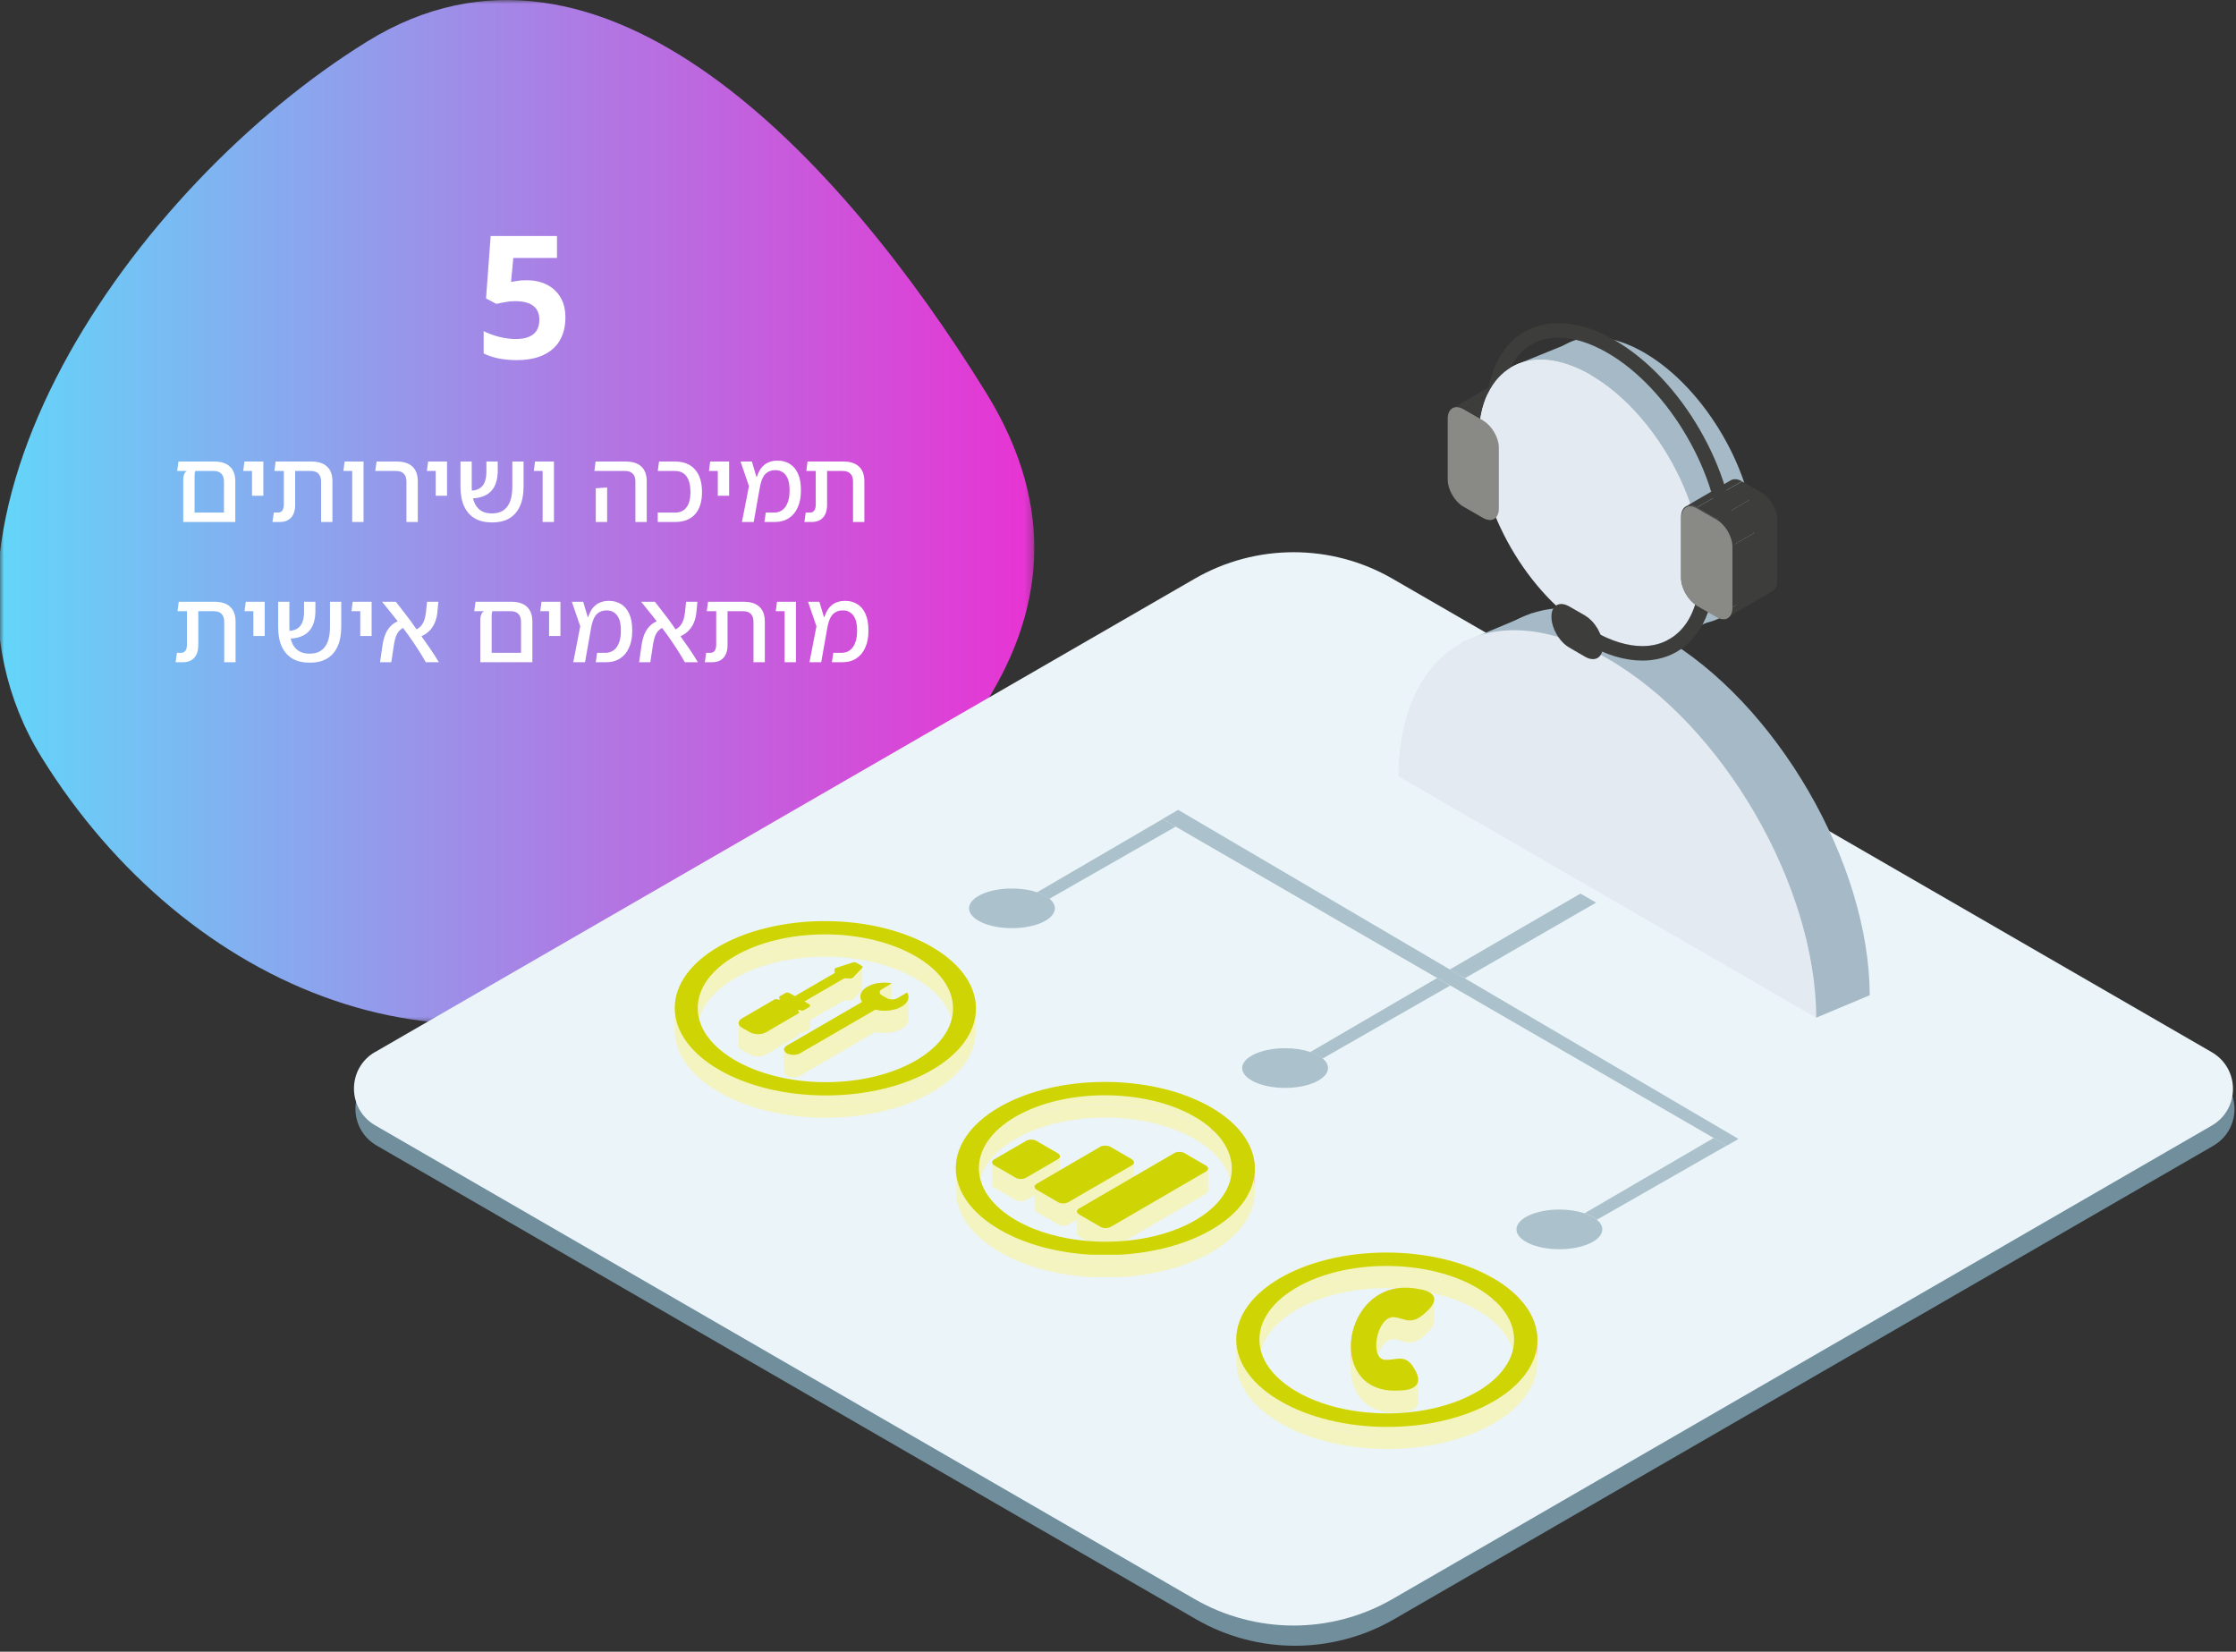 <?xml version="1.0" encoding="UTF-8"?>
<svg xmlns="http://www.w3.org/2000/svg" width="287" height="212" viewBox="0 0 287 212" fill="none">
  <rect x="0" y="0" width="287" height="212" fill="#333333" stroke="none"/>
  <mask id="mask0_1_13058" style="mask-type:luminance" maskUnits="userSpaceOnUse" x="0" y="0" width="133" height="132">
    <path d="M132.746 0H0V131.435H132.746V0Z" fill="white"></path>
  </mask>
  <g mask="url(#mask0_1_13058)">
    <path d="M88.959 123.222C58.961 141.765 23.868 127.154 5.318 97.168C-13.232 67.182 17.133 23.858 47.147 5.316C77.144 -13.226 108.002 20.388 126.552 50.374C145.102 80.36 118.973 104.68 88.975 123.222" fill="url(#paint0_linear_1_13058)"></path>
  </g>
  <path d="M48.364 137.611L153.532 76.875C161.381 72.339 171.078 72.339 178.928 76.875L284.08 137.642C287.71 139.743 287.71 144.964 284.08 147.065L178.928 207.832C171.062 212.368 161.381 212.368 153.516 207.832L48.348 147.033C44.717 144.932 44.717 139.696 48.348 137.611" fill="#708E9C"></path>
  <path d="M48.172 135.016L153.34 74.28C161.19 69.744 170.887 69.744 178.737 74.28L283.889 135.048C287.519 137.149 287.519 142.369 283.889 144.47L178.737 205.238C170.871 209.774 161.19 209.774 153.324 205.238L48.156 144.438C44.526 142.337 44.526 137.101 48.156 135.016" fill="#EBF4F9"></path>
  <path d="M202.86 114.691L186.094 124.432L187.447 125.228L187.925 125.467L187.893 125.483L188.02 125.562L204.866 115.853L202.86 114.691Z" fill="#ABC1CB"></path>
  <path d="M219.96 146.062L203.385 155.724C204.038 155.946 204.579 156.233 204.977 156.551L221.632 147.033L219.96 146.062ZM223.049 146.126L223.129 146.174L223.033 146.126H223.049Z" fill="#ABC1CB"></path>
  <path d="M200.154 155.246C197.113 155.246 194.645 156.392 194.645 157.793C194.645 159.193 197.113 160.339 200.154 160.339C203.195 160.339 205.663 159.193 205.663 157.793C205.663 157.347 205.408 156.917 204.962 156.551C204.564 156.233 204.023 155.946 203.37 155.724C202.462 155.421 201.348 155.246 200.138 155.246" fill="#ABC1CB"></path>
  <path d="M187.446 125.228L187.892 125.482H187.924L187.446 125.228ZM184.468 125.53L168.18 135.032C168.833 135.255 169.374 135.541 169.772 135.859L186.14 126.501L184.468 125.53Z" fill="#ABC1CB"></path>
  <path d="M164.947 134.539C161.905 134.539 159.438 135.685 159.438 137.086C159.438 138.486 161.905 139.632 164.947 139.632C167.988 139.632 170.456 138.486 170.456 137.086C170.456 136.64 170.201 136.21 169.755 135.844C169.357 135.51 168.816 135.239 168.163 135.017C167.255 134.714 166.141 134.539 164.931 134.539" fill="#ABC1CB"></path>
  <path d="M149.233 105.126L133.104 114.532C133.756 114.755 134.298 115.042 134.696 115.36L150.905 106.097L149.233 105.126Z" fill="#ABC1CB"></path>
  <path d="M129.888 114.039C126.847 114.039 124.379 115.185 124.379 116.586C124.379 117.986 126.847 119.132 129.888 119.132C132.929 119.132 135.397 117.986 135.397 116.586C135.397 116.14 135.143 115.71 134.697 115.344C134.299 115.026 133.757 114.739 133.104 114.517C132.197 114.214 131.082 114.039 129.872 114.039" fill="#ABC1CB"></path>
  <path d="M151.223 103.948L149.217 105.11L149.233 105.126L150.904 106.097L184.469 125.53L186.141 126.485L219.96 146.062L221.632 147.033L221.648 147.049L223.129 146.19V146.174L223.049 146.126L188.004 125.562L187.892 125.483L187.446 125.228L186.093 124.432L151.223 103.948Z" fill="#ABC1CB"></path>
  <path d="M197.717 63.187L191.938 66.546C192.288 66.339 192.527 65.893 192.527 65.272L198.306 61.914C198.306 62.535 198.084 62.98 197.717 63.187Z" fill="#3D3D3B"></path>
  <path d="M186.586 52.317L192.366 48.958C192.732 48.751 193.226 48.767 193.783 49.086L188.003 52.444C187.446 52.126 186.952 52.094 186.586 52.317Z" fill="#3D3D3B"></path>
  <path d="M192.526 57.361L198.321 54.003L198.29 61.913L192.51 65.272L192.526 57.361Z" fill="#3D3D3B"></path>
  <path d="M188.004 52.46L193.784 49.102L196.331 50.566L190.536 53.924L188.004 52.46Z" fill="#3D3D3B"></path>
  <path d="M190.535 53.924L196.315 50.565C197.414 51.202 198.306 52.746 198.306 54.003L192.526 57.362C192.526 56.104 191.634 54.544 190.535 53.908" fill="#3D3D3B"></path>
  <path d="M190.535 53.924C191.633 54.56 192.525 56.104 192.525 57.377V65.272C192.493 66.529 191.601 67.039 190.503 66.418L187.955 64.954C186.857 64.317 185.965 62.773 185.965 61.516V53.621C185.997 52.364 186.888 51.839 187.987 52.475L190.535 53.94V53.924Z" fill="#3D3D3B"></path>
  <path d="M210.931 78.132C203.033 73.564 196.632 62.519 196.664 53.431C196.696 44.358 203.113 40.682 211.026 45.25C218.924 49.818 225.325 60.863 225.293 69.951C225.277 79.024 218.844 82.7 210.931 78.132Z" fill="#A5B9C6"></path>
  <path d="M221.76 78.705L212.238 82.97L194.691 46.777L202.668 43.53L221.76 78.705Z" fill="#A5B9C6"></path>
  <path d="M233.112 130.623L239.974 127.743L218.415 88.462L196.665 78.705L187.717 82.461L233.112 130.623Z" fill="#A5B9C6"></path>
  <path d="M186.348 96.754C186.523 79.931 198.512 73.183 213.257 81.682C228.001 90.197 239.927 110.776 239.99 127.743L186.364 96.754H186.348Z" fill="#A5B9C6"></path>
  <path d="M204.069 81.013C196.172 76.445 189.771 65.4 189.803 56.311C189.835 47.239 196.251 43.563 204.165 48.13C212.062 52.699 218.463 63.744 218.431 72.832C218.416 81.904 211.983 85.581 204.069 81.013Z" fill="#E3EAF1"></path>
  <path d="M218.193 73.231C218.193 76.445 217.365 78.897 216.075 80.488C215.422 81.284 214.658 81.889 213.782 82.303C212.906 82.716 211.919 82.923 210.805 82.923C208.974 82.923 206.84 82.319 204.531 80.982L203.592 82.605C206.123 84.069 208.56 84.786 210.805 84.786C212.158 84.786 213.432 84.515 214.578 83.99C216.298 83.194 217.683 81.809 218.623 79.979C219.562 78.148 220.072 75.873 220.072 73.231H218.193Z" fill="#3D3D3B"></path>
  <path d="M192.652 53.033C192.652 49.818 193.48 47.367 194.77 45.775C195.423 44.963 196.187 44.374 197.063 43.961C197.939 43.547 198.926 43.34 200.04 43.34C201.871 43.34 204.005 43.944 206.314 45.282C210.263 47.557 213.925 51.521 216.552 56.089C219.195 60.641 220.803 65.781 220.803 70.317C220.803 70.317 220.803 70.349 220.803 70.397L222.682 70.349V70.317C222.682 65.336 220.947 59.94 218.176 55.15C215.406 50.359 211.568 46.157 207.253 43.658C204.721 42.194 202.285 41.477 200.04 41.477C198.687 41.477 197.413 41.748 196.267 42.273C194.547 43.069 193.162 44.454 192.222 46.284C191.283 48.115 190.773 50.391 190.773 53.048H192.652V53.033Z" fill="#3D3D3B"></path>
  <path d="M179.484 99.635C179.66 82.812 191.649 76.063 206.393 84.563C221.138 93.078 233.064 113.657 233.127 130.624L179.5 99.635H179.484Z" fill="#E3EAF1"></path>
  <path d="M203.464 79.023C204.722 79.756 205.741 81.49 205.725 82.939V82.987C205.725 84.435 204.69 85.008 203.448 84.292L201.394 83.098C200.343 82.493 199.467 81.156 199.212 79.899C199.165 79.66 199.133 79.421 199.133 79.183V79.135C199.133 78.657 199.244 78.275 199.451 77.989C199.849 77.448 200.566 77.352 201.41 77.83L203.464 79.008V79.023Z" fill="#3D3D3B"></path>
  <path d="M227.506 75.872L221.727 79.23C222.077 79.023 222.316 78.578 222.316 77.957L228.096 74.599C228.096 75.219 227.873 75.665 227.506 75.872Z" fill="#3D3D3B"></path>
  <path d="M216.379 65.001L222.159 61.643C222.525 61.436 223.019 61.452 223.576 61.77L217.796 65.129C217.239 64.81 216.745 64.778 216.379 65.001Z" fill="#3D3D3B"></path>
  <path d="M222.332 70.047L228.112 66.689L228.096 74.599L222.316 77.957L222.332 70.047Z" fill="#3D3D3B"></path>
  <path d="M217.795 65.144L223.591 61.786L226.122 63.25L220.343 66.609L217.795 65.144Z" fill="#3D3D3B"></path>
  <path d="M220.344 66.609L226.124 63.251C227.222 63.888 228.114 65.431 228.114 66.689L222.334 70.047C222.334 68.79 221.442 67.23 220.344 66.609Z" fill="#3D3D3B"></path>
  <path d="M220.343 66.609C221.442 67.245 222.333 68.789 222.333 70.047V77.941C222.302 79.198 221.41 79.708 220.311 79.087L217.764 77.623C216.665 76.986 215.773 75.442 215.773 74.185V66.275C215.805 65.017 216.697 64.508 217.796 65.129L220.343 66.593V66.609Z" fill="#3D3D3B"></path>
  <path d="M220.375 66.72C221.473 67.356 222.365 68.9 222.365 70.174V78.068C222.333 79.325 221.441 79.851 220.343 79.214L217.795 77.75C216.696 77.113 215.805 75.569 215.805 74.296V66.402C215.837 65.144 216.728 64.619 217.827 65.256L220.375 66.72Z" fill="#898986"></path>
  <path d="M189.803 56.311C189.835 47.239 196.251 43.563 204.165 48.13L189.803 56.311Z" fill="#E3EAF1"></path>
  <path d="M190.392 54.003C191.491 54.64 192.382 56.184 192.382 57.441V65.335C192.351 66.593 191.459 67.102 190.36 66.481L187.813 65.017C186.714 64.38 185.822 62.837 185.822 61.579V53.669C185.854 52.412 186.746 51.902 187.844 52.523L190.392 53.987V54.003Z" fill="#898986"></path>
  <path d="M138.23 158.35V155.485C138.23 155.342 138.326 155.198 138.517 155.087V157.952C138.326 158.063 138.23 158.206 138.23 158.35Z" fill="#F4F4C1"></path>
  <path d="M132.785 155.198V152.333C132.785 152.19 132.881 152.047 133.072 151.951V154.816C132.881 154.927 132.785 155.055 132.785 155.198Z" fill="#F4F4C1"></path>
  <path d="M158.117 150.025V152.89C158.117 155.278 156.525 157.665 153.388 159.495C147.083 163.156 136.765 163.156 130.412 159.495V156.631C136.781 160.291 147.083 160.291 153.388 156.631C156.525 154.8 158.101 152.413 158.101 150.025" fill="#F4F4C1"></path>
  <path d="M125.652 152.81V149.945C125.652 152.365 127.245 154.8 130.445 156.646V159.511C127.245 157.665 125.637 155.229 125.652 152.81Z" fill="#F4F4C1"></path>
  <path d="M155.076 149.994V152.859C155.076 152.715 154.98 152.572 154.789 152.461V149.596C154.996 149.707 155.076 149.85 155.076 149.994Z" fill="#F4F4C1"></path>
  <path d="M127.34 152.062V149.197C127.34 149.054 127.435 148.911 127.626 148.815V151.68C127.435 151.792 127.34 151.919 127.34 152.062Z" fill="#F4F4C1"></path>
  <path d="M138.518 157.967V155.102L150.698 148.02V150.884L138.518 157.967Z" fill="#F4F4C1"></path>
  <path d="M145.554 149.198V152.063C145.554 151.919 145.459 151.776 145.268 151.665V148.8C145.459 148.911 145.554 149.054 145.554 149.198Z" fill="#F4F4C1"></path>
  <path d="M133.055 154.816L133.071 151.951L141.191 147.224L141.175 150.104L133.055 154.816Z" fill="#F4F4C1"></path>
  <path d="M136.048 148.417V151.282C136.048 151.139 135.953 150.996 135.762 150.884V148.02C135.953 148.131 136.048 148.274 136.048 148.417Z" fill="#F4F4C1"></path>
  <path d="M152.051 150.884L152.067 148.02L154.789 149.595L154.774 152.46L152.051 150.884Z" fill="#F4F4C1"></path>
  <path d="M150.697 150.885V148.02C151.08 147.797 151.685 147.797 152.067 148.02V150.885C151.685 150.662 151.08 150.662 150.697 150.885Z" fill="#F9D0BC"></path>
  <path d="M142.545 150.104V147.224L145.268 148.799V151.664L142.545 150.104Z" fill="#F4F4C1"></path>
  <path d="M141.176 150.104V147.239C141.558 147.017 142.163 147.017 142.545 147.239V150.104C142.163 149.881 141.558 149.881 141.176 150.104Z" fill="#F9D0BC"></path>
  <path d="M145.268 151.665C145.651 151.888 145.651 152.238 145.268 152.445L137.148 157.156C136.782 157.379 136.161 157.379 135.794 157.156L133.072 155.58C132.69 155.357 132.69 155.007 133.072 154.8L141.192 150.089C141.574 149.866 142.179 149.866 142.546 150.089L145.268 151.665Z" fill="#F4F4C1"></path>
  <path d="M127.609 151.665L127.625 148.8L131.686 146.444L131.67 149.309L127.609 151.665Z" fill="#F4F4C1"></path>
  <path d="M133.039 149.309V146.444L135.762 148.02V150.885L133.039 149.309Z" fill="#F4F4C1"></path>
  <path d="M131.67 149.309V146.444C132.052 146.222 132.657 146.222 133.039 146.444V149.309C132.657 149.087 132.036 149.087 131.67 149.309Z" fill="#F9D0BC"></path>
  <path d="M135.763 150.884C136.145 151.107 136.145 151.457 135.763 151.664L131.703 154.02C131.336 154.243 130.715 154.243 130.349 154.02L127.626 152.444C127.244 152.221 127.244 151.871 127.626 151.664L131.687 149.309C132.053 149.086 132.674 149.086 133.04 149.309L135.763 150.884Z" fill="#F4F4C1"></path>
  <path d="M161.079 150.041V152.906C161.079 150.041 159.184 147.176 155.41 144.996V142.131C159.2 144.311 161.079 147.176 161.079 150.041Z" fill="#F9D0BC"></path>
  <path d="M122.689 152.795V149.93C122.705 147.097 124.568 144.28 128.278 142.115C135.746 137.786 147.927 137.786 155.442 142.115V144.98C147.927 140.651 135.73 140.635 128.278 144.98C124.568 147.129 122.721 149.962 122.705 152.795" fill="#F4F4C1"></path>
  <path d="M130.428 159.495C136.781 163.156 147.083 163.156 153.404 159.495C159.709 155.835 159.677 149.866 153.324 146.19C146.971 142.529 136.669 142.529 130.348 146.19C124.043 149.85 124.075 155.819 130.428 159.495ZM155.41 144.996C162.926 149.325 162.957 156.392 155.506 160.721C152.257 162.599 148.118 163.665 143.866 163.92H140.029C135.762 163.681 131.622 162.615 128.358 160.721C120.842 156.392 120.811 149.325 128.262 144.996C135.73 140.667 147.911 140.667 155.426 144.996" fill="#F4F4C1"></path>
  <path d="M154.774 152.461C155.156 152.683 155.156 153.034 154.774 153.24L142.593 160.323C142.227 160.546 141.606 160.546 141.24 160.323L138.517 158.747C138.135 158.525 138.135 158.174 138.517 157.968L150.698 150.885C151.064 150.662 151.685 150.662 152.051 150.885L154.774 152.461Z" fill="#F4F4C1"></path>
  <path d="M135.763 148.02C136.145 148.243 136.145 148.593 135.763 148.8L131.703 151.156C131.336 151.378 130.715 151.378 130.349 151.156L127.626 149.58C127.244 149.357 127.244 149.007 127.626 148.8L131.687 146.444C132.069 146.222 132.674 146.222 133.04 146.444L135.763 148.02Z" fill="#CFD504"></path>
  <path d="M154.774 149.595C155.156 149.818 155.156 150.168 154.774 150.375L142.593 157.458C142.227 157.681 141.606 157.681 141.24 157.458L138.517 155.882C138.135 155.659 138.135 155.309 138.517 155.102L150.698 148.02C151.064 147.797 151.685 147.797 152.051 148.02L154.774 149.595Z" fill="#CFD504"></path>
  <path d="M130.428 156.631C136.781 160.291 147.083 160.291 153.404 156.631C159.71 152.97 159.678 147.001 153.325 143.325C146.972 139.664 136.67 139.664 130.348 143.325C124.043 146.985 124.075 152.954 130.428 156.631ZM155.41 142.115C162.926 146.444 162.958 153.511 155.49 157.84C152.242 159.718 148.102 160.785 143.851 161.039H140.013C135.746 160.801 131.606 159.734 128.342 157.84C120.827 153.511 120.795 146.444 128.247 142.115C135.714 137.786 147.895 137.786 155.41 142.115Z" fill="#CFD504"></path>
  <path d="M145.268 148.8C145.651 149.023 145.651 149.373 145.268 149.58L137.148 154.291C136.782 154.514 136.161 154.514 135.794 154.291L133.072 152.715C132.69 152.492 132.69 152.142 133.072 151.935L141.192 147.208C141.558 146.985 142.179 147.001 142.546 147.208L145.268 148.784V148.8Z" fill="#CFD504"></path>
  <path d="M182.033 177.051V179.916C182.033 179.629 181.937 179.311 181.746 178.897V176.032C181.953 176.43 182.033 176.764 182.033 177.051Z" fill="#F4F4C1"></path>
  <path d="M176.635 175.491V172.626C176.635 173.406 176.858 174.09 177.336 174.377C177.479 174.456 177.638 174.504 177.829 174.52C178.88 174.552 179.74 174.122 180.568 174.584C180.966 174.806 181.348 175.252 181.73 176.032V178.897C181.332 178.101 180.95 177.671 180.552 177.449C179.724 176.971 178.864 177.417 177.813 177.385C177.622 177.385 177.463 177.321 177.32 177.242C176.826 176.955 176.619 176.287 176.619 175.491" fill="#F4F4C1"></path>
  <path d="M161.652 174.791V171.926C161.668 174.536 163.515 176.908 166.493 178.611C169.454 180.329 173.562 181.38 178.068 181.38V184.245C173.562 184.245 169.454 183.178 166.493 181.475C163.531 179.757 161.684 177.401 161.668 174.791" fill="#F4F4C1"></path>
  <path d="M178.051 184.261V181.396C187.079 181.396 194.387 177.146 194.355 171.926V174.791C194.371 180.011 187.063 184.261 178.051 184.261Z" fill="#F4F4C1"></path>
  <path d="M184.087 166.721V169.586C184.087 169.172 183.801 168.885 183.466 168.694C182.941 168.392 182.288 168.312 182.24 168.297V165.432C182.24 165.432 182.941 165.511 183.466 165.83C183.801 166.021 184.071 166.307 184.071 166.721" fill="#F4F4C1"></path>
  <path d="M173.387 175.618V172.754C173.403 168.711 176.667 164.207 182.272 165.448V168.313C176.667 167.072 173.403 171.576 173.387 175.618Z" fill="#F9D0BC"></path>
  <path d="M191.619 166.881V164.016C195.138 166.037 197.319 168.838 197.335 171.926V174.791C197.319 171.703 195.122 168.902 191.619 166.881Z" fill="#F9D0BC"></path>
  <path d="M181.731 178.897C182.957 181.364 179.804 181.3 179.629 181.3C178.1 181.412 176.874 181.125 175.935 180.584C170.696 177.56 173.833 166.45 182.24 168.313C182.272 168.313 182.925 168.392 183.466 168.71C184.087 169.077 184.501 169.745 183.339 170.939C181.173 173.167 180.457 172.053 178.928 171.894C176.938 171.687 175.823 176.366 177.32 177.226C177.463 177.305 177.623 177.353 177.814 177.369C178.865 177.417 179.724 176.971 180.552 177.448C180.95 177.671 181.333 178.117 181.715 178.897" fill="#F4F4C1"></path>
  <path d="M178.054 184.261C187.066 184.261 194.374 180.011 194.358 174.791C194.358 172.18 192.495 169.809 189.534 168.106C186.572 166.387 182.464 165.336 177.958 165.336C168.946 165.336 161.637 169.586 161.669 174.806C161.669 177.417 163.532 179.788 166.494 181.491C169.471 183.21 173.563 184.261 178.069 184.261M191.62 166.88C195.138 168.902 197.32 171.703 197.336 174.791C197.367 180.966 188.722 185.98 178.069 185.98C172.735 185.98 167.895 184.722 164.392 182.701C160.873 180.68 158.692 177.878 158.676 174.791C158.644 168.615 167.29 163.602 177.942 163.602C183.276 163.602 188.117 164.859 191.62 166.88Z" fill="#F4F4C1"></path>
  <path d="M158.658 174.79V171.925C158.642 165.75 167.272 160.736 177.94 160.736C183.274 160.736 188.115 161.994 191.618 164.015V166.88C188.099 164.859 183.259 163.601 177.924 163.601C167.272 163.601 158.626 168.631 158.658 174.79Z" fill="#F4F4C1"></path>
  <path d="M178.054 181.412C187.066 181.412 194.374 177.162 194.342 171.942C194.342 169.331 192.479 166.96 189.518 165.257C186.556 163.538 182.448 162.487 177.942 162.487C168.93 162.487 161.622 166.737 161.653 171.958C161.653 174.568 163.516 176.939 166.478 178.642C169.439 180.361 173.547 181.412 178.054 181.412ZM191.62 164.047C195.138 166.069 197.32 168.87 197.336 171.958C197.367 178.133 188.722 183.147 178.069 183.147C172.735 183.147 167.895 181.889 164.392 179.868C160.873 177.847 158.692 175.045 158.676 171.958C158.644 165.782 167.29 160.769 177.942 160.769C183.276 160.769 188.117 162.026 191.62 164.047Z" fill="#CFD504"></path>
  <path d="M181.745 176.064C182.971 178.531 179.818 178.467 179.643 178.467C178.115 178.579 176.889 178.292 175.949 177.751C170.727 174.727 173.847 163.617 182.255 165.48C182.286 165.48 182.955 165.559 183.48 165.877C184.101 166.244 184.516 166.912 183.353 168.106C181.188 170.334 180.471 169.22 178.943 169.061C176.952 168.854 175.838 173.533 177.334 174.408C177.478 174.488 177.637 174.536 177.828 174.536C178.879 174.568 179.739 174.138 180.567 174.599C180.965 174.822 181.347 175.268 181.745 176.064Z" fill="#CFD504"></path>
  <path d="M100.637 137.579V134.714C100.637 134.523 100.764 134.348 100.987 134.221V137.086C100.748 137.213 100.637 137.388 100.637 137.579Z" fill="#F4F4C1"></path>
  <path d="M94.793 134.157V131.292C94.793 131.085 94.936 130.862 95.223 130.703V133.568C94.936 133.727 94.793 133.934 94.793 134.157Z" fill="#F4F4C1"></path>
  <path d="M102.42 132.613V129.748L102.468 129.812C102.532 129.844 102.564 129.907 102.564 129.955V132.82C102.564 132.82 102.516 132.724 102.452 132.677L102.405 132.613H102.42Z" fill="#F4F4C1"></path>
  <path d="M89.539 132.279V129.414C89.555 132.024 91.418 134.396 94.395 136.115C97.373 137.834 101.481 138.9 105.987 138.9V141.765C101.465 141.765 97.357 140.699 94.379 138.98C91.402 137.261 89.555 134.889 89.539 132.279Z" fill="#F4F4C1"></path>
  <path d="M105.988 141.765V138.9C115.032 138.9 122.357 134.65 122.325 129.414V132.279C122.341 137.515 115.016 141.765 105.988 141.765Z" fill="#F4F4C1"></path>
  <path d="M104.014 129.111V131.976C104.014 131.976 103.966 131.88 103.902 131.833V128.968C103.902 128.968 104.014 129.063 104.014 129.111Z" fill="#F4F4C1"></path>
  <path d="M100.988 137.086V134.221L110.653 128.618V131.483L100.988 137.086Z" fill="#F4F4C1"></path>
  <path d="M103.199 131.42L103.9 131.833V128.969L103.199 128.555V131.42Z" fill="#F4F4C1"></path>
  <path d="M95.223 133.568V130.703L99.378 128.3L99.362 131.165L95.223 133.568Z" fill="#F4F4C1"></path>
  <path d="M99.363 131.165V128.3C99.507 128.22 99.73 128.22 99.857 128.3C99.921 128.332 100.016 128.332 100.08 128.3V131.165C100.08 131.165 99.921 131.197 99.857 131.165C99.73 131.085 99.507 131.085 99.379 131.165" fill="#F9D0BC"></path>
  <path d="M100.142 128.22V131.085C100.142 131.085 100.11 131.132 100.062 131.164V128.299C100.062 128.299 100.142 128.252 100.142 128.22Z" fill="#F9D0BC"></path>
  <path d="M113.836 131.006V128.141C114.202 128.348 114.807 128.348 115.173 128.141V131.006C114.807 131.212 114.202 131.212 113.836 131.006Z" fill="#F4F4C1"></path>
  <path d="M99.984 130.878V128.013C99.984 128.013 100.032 127.918 100.096 127.87V130.735C100.096 130.735 99.984 130.831 99.984 130.878Z" fill="#F9D0BC"></path>
  <path d="M113.168 130.624L113.837 131.006V128.141L113.184 127.759L113.168 130.624Z" fill="#F4F4C1"></path>
  <path d="M100.096 127.87V130.751L100.812 130.321L100.828 127.456L100.096 127.87Z" fill="#F9D0BC"></path>
  <path d="M101.289 130.321L101.99 130.735L102.006 127.87L101.305 127.456L101.289 130.321Z" fill="#F4F4C1"></path>
  <path d="M100.812 130.321V127.456C100.956 127.377 101.163 127.377 101.306 127.456V130.321C101.163 130.241 100.956 130.241 100.812 130.321Z" fill="#F9D0BC"></path>
  <path d="M115.158 128.141V131.006L116.432 130.257L116.448 127.393L115.158 128.141Z" fill="#F4F4C1"></path>
  <path d="M116.625 127.981V130.846C116.625 130.655 116.561 130.448 116.434 130.257V127.393C116.561 127.584 116.625 127.775 116.625 127.981Z" fill="#F4F4C1"></path>
  <path d="M112.898 130.242V127.377C112.898 127.52 112.994 127.663 113.185 127.759V130.624C112.994 130.512 112.898 130.385 112.898 130.242Z" fill="#F4F4C1"></path>
  <path d="M114.395 129.08L114.458 129.096L114.474 126.231L114.41 126.215L114.395 129.08Z" fill="#F4F4C1"></path>
  <path d="M110.414 130.798V127.933C110.414 127.472 110.733 127.01 111.322 126.676C112.134 126.198 113.296 126.039 114.395 126.23V129.095C113.296 128.904 112.118 129.079 111.306 129.541C110.717 129.891 110.414 130.337 110.398 130.798" fill="#F4F4C1"></path>
  <path d="M116.432 130.258C116.83 130.894 116.543 131.595 115.715 132.072C114.887 132.549 113.677 132.725 112.563 132.502L112.356 132.454L102.691 138.072C102.229 138.343 101.465 138.343 100.987 138.072C100.764 137.945 100.637 137.77 100.637 137.579C100.637 137.388 100.764 137.213 100.987 137.086L110.652 131.483L110.588 131.356C110.222 130.703 110.509 130.003 111.337 129.525C112.149 129.048 113.327 128.889 114.41 129.08H114.473L113.184 129.86C112.817 130.067 112.817 130.417 113.184 130.624L113.852 131.006C114.219 131.213 114.808 131.213 115.174 131.006L116.448 130.258H116.432Z" fill="#F4F4C1"></path>
  <path d="M101.99 130.735L102.006 127.87L107.133 124.878L107.117 127.759L101.99 130.735Z" fill="#F4F4C1"></path>
  <path d="M107.07 127.297V124.432C107.07 124.432 107.15 124.289 107.261 124.257V127.122C107.15 127.154 107.07 127.217 107.07 127.297Z" fill="#F4F4C1"></path>
  <path d="M110.684 124.13V126.994C110.684 126.994 110.636 126.899 110.572 126.851V123.986C110.572 123.986 110.684 124.082 110.684 124.13Z" fill="#F4F4C1"></path>
  <path d="M109.855 126.437L110.572 126.851L110.588 123.986L109.871 123.572L109.855 126.437Z" fill="#F4F4C1"></path>
  <path d="M107.246 127.122V124.257L109.459 123.541V126.406L107.246 127.122Z" fill="#F4F4C1"></path>
  <path d="M109.457 126.405V123.54C109.6 123.493 109.76 123.509 109.871 123.572V126.437C109.76 126.374 109.584 126.358 109.457 126.405Z" fill="#F4F4C1"></path>
  <path d="M103.901 131.833C104.028 131.913 104.044 132.04 103.901 132.12L103.184 132.533C103.057 132.613 102.834 132.613 102.691 132.533C102.627 132.502 102.531 132.502 102.484 132.533C102.388 132.581 102.388 132.645 102.452 132.677C102.579 132.756 102.579 132.884 102.452 132.963L98.296 135.366C97.739 135.685 96.831 135.685 96.258 135.366L95.207 134.762C94.65 134.443 94.634 133.918 95.207 133.584L99.363 131.181C99.49 131.101 99.713 131.101 99.841 131.181C99.904 131.212 100 131.212 100.063 131.181C100.143 131.133 100.143 131.069 100.079 131.037C99.952 130.958 99.952 130.83 100.079 130.751L100.796 130.337C100.923 130.257 101.146 130.257 101.274 130.337L101.974 130.735L107.101 127.759L107.038 127.313C107.038 127.313 107.101 127.154 107.213 127.122L109.426 126.406C109.553 126.358 109.728 126.374 109.84 126.438L110.556 126.851C110.668 126.915 110.684 127.011 110.62 127.09L109.394 128.363C109.394 128.363 109.203 128.475 109.076 128.459L108.311 128.427L103.184 131.403L103.885 131.817L103.901 131.833Z" fill="#F4F4C1"></path>
  <path d="M119.537 124.369V121.504C123.056 123.525 125.237 126.326 125.253 129.414V132.279C125.221 129.191 123.04 126.39 119.537 124.369Z" fill="#F4F4C1"></path>
  <path d="M105.987 141.765C115.031 141.765 122.356 137.515 122.324 132.279C122.324 129.669 120.461 127.281 117.483 125.578C114.506 123.859 110.414 122.793 105.892 122.793C96.848 122.793 89.524 127.058 89.555 132.279C89.555 134.889 91.418 137.261 94.396 138.98C97.373 140.698 101.481 141.765 105.987 141.765ZM119.537 124.369C123.056 126.39 125.238 129.191 125.254 132.279C125.285 138.454 116.64 143.468 105.987 143.468C100.653 143.468 95.813 142.211 92.31 140.189C88.791 138.168 86.61 135.367 86.594 132.279C86.562 126.103 95.208 121.09 105.86 121.09C111.194 121.09 116.019 122.347 119.537 124.369Z" fill="#F4F4C1"></path>
  <path d="M86.594 132.279V129.414C86.562 123.238 95.208 118.225 105.86 118.225C111.194 118.225 116.035 119.482 119.538 121.503V124.368C116.019 122.347 111.179 121.09 105.845 121.09C95.177 121.09 86.531 126.119 86.578 132.279" fill="#F4F4C1"></path>
  <path d="M116.432 127.393C116.83 128.029 116.543 128.73 115.715 129.207C114.887 129.685 113.677 129.86 112.563 129.637L112.356 129.589L102.691 135.192C102.229 135.462 101.465 135.462 100.987 135.192C100.764 135.064 100.637 134.889 100.637 134.698C100.637 134.507 100.764 134.332 100.987 134.205L110.652 128.602L110.588 128.475C110.222 127.822 110.509 127.122 111.337 126.645C112.149 126.167 113.311 126.008 114.41 126.199H114.473L113.184 126.979C112.817 127.186 112.817 127.536 113.184 127.743L113.852 128.125C114.219 128.332 114.808 128.332 115.174 128.125L116.448 127.377L116.432 127.393Z" fill="#CFD504"></path>
  <path d="M105.987 138.9C115.015 138.9 122.355 134.65 122.324 129.414C122.324 126.803 120.461 124.432 117.483 122.713C114.506 120.994 110.398 119.928 105.892 119.928C96.864 119.928 89.523 124.193 89.555 129.414C89.555 132.024 91.418 134.395 94.395 136.114C97.373 137.833 101.481 138.9 105.987 138.9ZM119.553 121.503C123.072 123.525 125.253 126.326 125.269 129.414C125.301 135.589 116.655 140.603 106.003 140.603C100.669 140.603 95.829 139.345 92.326 137.324C88.807 135.303 86.625 132.501 86.609 129.414C86.578 123.238 95.224 118.225 105.876 118.225C111.21 118.225 116.034 119.482 119.553 121.503Z" fill="#CFD504"></path>
  <path d="M103.9 128.952C104.028 129.032 104.028 129.159 103.9 129.239L103.184 129.653C103.057 129.732 102.834 129.732 102.706 129.653C102.643 129.621 102.547 129.621 102.499 129.653C102.42 129.7 102.42 129.764 102.467 129.796C102.595 129.875 102.611 130.003 102.467 130.082L98.312 132.502C97.754 132.82 96.847 132.82 96.273 132.502L95.223 131.897C94.665 131.578 94.665 131.053 95.223 130.719L99.378 128.3C99.522 128.22 99.729 128.22 99.872 128.3C99.936 128.331 100.031 128.331 100.095 128.3C100.175 128.252 100.175 128.204 100.111 128.156C99.984 128.077 99.984 127.95 100.111 127.87L100.827 127.456C100.955 127.377 101.178 127.377 101.321 127.456L102.022 127.854L107.149 124.878L107.101 124.432C107.101 124.432 107.165 124.289 107.276 124.241L109.489 123.525C109.617 123.477 109.792 123.493 109.903 123.557L110.62 123.97C110.731 124.034 110.747 124.13 110.683 124.209L109.457 125.498C109.457 125.498 109.266 125.61 109.139 125.594L108.375 125.562L103.248 128.538L103.948 128.952H103.9Z" fill="#CFD504"></path>
  <path d="M67.6 35.968C68.553 35.968 69.404 36.151 70.152 36.518C70.9 36.885 71.487 37.42 71.912 38.124C72.352 38.828 72.572 39.701 72.572 40.742C72.572 41.871 72.337 42.847 71.868 43.668C71.399 44.489 70.695 45.12 69.756 45.56C68.832 46 67.681 46.22 66.302 46.22C65.481 46.22 64.703 46.147 63.97 46C63.251 45.853 62.621 45.641 62.078 45.362V42.502C62.621 42.781 63.273 43.023 64.036 43.228C64.799 43.419 65.517 43.514 66.192 43.514C66.852 43.514 67.402 43.426 67.842 43.25C68.297 43.074 68.641 42.803 68.876 42.436C69.111 42.069 69.228 41.6 69.228 41.028C69.228 40.251 68.971 39.664 68.458 39.268C67.945 38.857 67.153 38.652 66.082 38.652C65.671 38.652 65.246 38.696 64.806 38.784C64.366 38.857 63.999 38.931 63.706 39.004L62.386 38.3L62.98 30.292H71.494V33.108H65.884L65.598 36.188C65.847 36.144 66.111 36.1 66.39 36.056C66.683 35.997 67.087 35.968 67.6 35.968Z" fill="white"></path>
  <path d="M27.51 59.239C28.394 59.239 29.061 59.456 29.512 59.889C29.971 60.314 30.201 60.946 30.201 61.787V67H23.519V61.501C23.519 61.397 23.532 61.276 23.558 61.137C23.593 60.998 23.64 60.864 23.701 60.734C23.77 60.604 23.87 60.509 24 60.448H22.739L22.908 59.239H27.51ZM28.745 65.791V61.826C28.745 61.367 28.632 61.024 28.407 60.799C28.19 60.565 27.861 60.448 27.419 60.448H25.079C25.036 60.543 25.005 60.66 24.988 60.799C24.979 60.929 24.975 61.059 24.975 61.189V65.791H28.745ZM32.348 63.633V59.239H33.804V63.633H32.348ZM31.217 60.448L31.373 59.239H33.18V60.448H31.217ZM41.214 67V61.826C41.214 61.367 41.101 61.024 40.876 60.799C40.659 60.565 40.33 60.448 39.888 60.448H36.43V59.239H39.979C40.863 59.239 41.53 59.456 41.981 59.889C42.44 60.314 42.67 60.946 42.67 61.787V67H41.214ZM34.974 67L35.143 65.791H35.611C35.802 65.791 35.953 65.756 36.066 65.687C36.187 65.609 36.278 65.492 36.339 65.336C36.4 65.18 36.43 64.985 36.43 64.751V59.551H37.886V64.777C37.886 65.496 37.713 66.047 37.366 66.428C37.028 66.809 36.53 67 35.871 67H34.974ZM35.221 60.448L35.377 59.239H37.184V60.448H35.221ZM45.209 67V59.239H46.664V67H45.209ZM44.078 60.448L44.233 59.239H46.17V60.448H44.078ZM52.17 67V61.826C52.17 61.367 52.057 61.024 51.832 60.799C51.606 60.565 51.273 60.448 50.831 60.448H48.166L48.335 59.239H50.922C51.814 59.239 52.486 59.456 52.937 59.889C53.396 60.314 53.626 60.946 53.626 61.787V67H52.17ZM55.923 63.633V59.239H57.379V63.633H55.923ZM54.792 60.448L54.948 59.239H56.755V60.448H54.792ZM63.108 67.052C62.258 67.052 61.535 66.879 60.937 66.532C60.347 66.185 59.892 65.67 59.572 64.985C59.26 64.3 59.104 63.455 59.104 62.45V59.239H60.547V62.45C60.547 63.221 60.642 63.863 60.833 64.374C61.032 64.885 61.318 65.267 61.691 65.518C62.072 65.769 62.536 65.895 63.082 65.895H63.186C63.74 65.895 64.208 65.769 64.59 65.518C64.971 65.267 65.261 64.89 65.461 64.387C65.66 63.876 65.76 63.234 65.76 62.463V59.239H67.203V62.45C67.203 63.464 67.042 64.313 66.722 64.998C66.41 65.674 65.959 66.185 65.37 66.532C64.78 66.879 64.061 67.052 63.212 67.052H63.108ZM60.157 63.971L60.066 62.983C60.638 63.009 61.097 62.931 61.444 62.749C61.79 62.567 62.042 62.29 62.198 61.917C62.354 61.536 62.432 61.068 62.432 60.513V59.239H63.888V60.435C63.888 60.99 63.814 61.492 63.667 61.943C63.528 62.385 63.307 62.762 63.004 63.074C62.709 63.377 62.323 63.607 61.847 63.763C61.379 63.919 60.815 63.988 60.157 63.971ZM69.647 67V59.239H71.103V67H69.647ZM68.516 60.448L68.672 59.239H70.609V60.448H68.516ZM81.555 67V61.826C81.555 61.367 81.442 61.024 81.217 60.799C81 60.565 80.671 60.448 80.229 60.448H76.29L76.446 59.239H80.32C81.204 59.239 81.871 59.456 82.322 59.889C82.781 60.314 83.011 60.946 83.011 61.787V67H81.555ZM76.472 67V62.671L77.928 62.567V67H76.472ZM84.424 67V65.791H86.621C87.288 65.791 87.787 65.566 88.116 65.115C88.454 64.664 88.623 64.014 88.623 63.165C88.623 62.281 88.454 61.609 88.116 61.15C87.787 60.682 87.288 60.448 86.621 60.448H84.424L84.593 59.239H86.621C87.756 59.239 88.619 59.581 89.208 60.266C89.806 60.942 90.105 61.908 90.105 63.165C90.105 64.396 89.806 65.345 89.208 66.012C88.619 66.671 87.756 67 86.621 67H84.424ZM92.13 63.633V59.239H93.586V63.633H92.13ZM90.999 60.448L91.155 59.239H92.962V60.448H90.999ZM95.233 67L96.13 62.385L95.051 59.239H96.507L97.092 61.202H97.144C97.239 60.916 97.356 60.647 97.495 60.396C97.642 60.136 97.82 59.915 98.028 59.733C98.236 59.542 98.487 59.395 98.782 59.291C99.076 59.178 99.423 59.122 99.822 59.122C100.411 59.122 100.927 59.261 101.369 59.538C101.819 59.815 102.17 60.231 102.422 60.786C102.673 61.341 102.799 62.03 102.799 62.853V63.035C102.799 63.824 102.664 64.517 102.396 65.115C102.136 65.713 101.754 66.177 101.252 66.506C100.749 66.835 100.134 67 99.406 67H98.119L98.288 65.791H99.328C99.978 65.791 100.476 65.54 100.823 65.037C101.169 64.526 101.343 63.858 101.343 63.035V62.853C101.343 62.281 101.265 61.809 101.109 61.436C100.953 61.063 100.74 60.79 100.472 60.617C100.203 60.435 99.895 60.344 99.549 60.344C99.202 60.344 98.912 60.405 98.678 60.526C98.444 60.639 98.249 60.799 98.093 61.007C97.945 61.206 97.828 61.44 97.742 61.709C97.655 61.969 97.586 62.242 97.534 62.528L96.741 67H95.233ZM109.489 67V61.826C109.489 61.367 109.377 61.024 109.151 60.799C108.935 60.565 108.605 60.448 108.163 60.448H104.705V59.239H108.254C109.138 59.239 109.806 59.456 110.256 59.889C110.716 60.314 110.945 60.946 110.945 61.787V67H109.489ZM103.249 67L103.418 65.791H103.886C104.077 65.791 104.229 65.756 104.341 65.687C104.463 65.609 104.554 65.492 104.614 65.336C104.675 65.18 104.705 64.985 104.705 64.751V59.551H106.161V64.777C106.161 65.496 105.988 66.047 105.641 66.428C105.303 66.809 104.805 67 104.146 67H103.249ZM103.496 60.448L103.652 59.239H105.459V60.448H103.496ZM28.779 85V79.826C28.779 79.367 28.666 79.024 28.441 78.799C28.224 78.565 27.895 78.448 27.453 78.448H23.995V77.239H27.544C28.428 77.239 29.095 77.456 29.546 77.889C30.005 78.314 30.235 78.946 30.235 79.787V85H28.779ZM22.539 85L22.708 83.791H23.176C23.367 83.791 23.518 83.756 23.631 83.687C23.752 83.609 23.843 83.492 23.904 83.336C23.965 83.18 23.995 82.985 23.995 82.751V77.551H25.451V82.777C25.451 83.496 25.278 84.047 24.931 84.428C24.593 84.809 24.095 85 23.436 85H22.539ZM22.786 78.448L22.942 77.239H24.749V78.448H22.786ZM32.52 81.633V77.239H33.975V81.633H32.52ZM31.389 78.448L31.544 77.239H33.352V78.448H31.389ZM39.704 85.052C38.855 85.052 38.131 84.879 37.533 84.532C36.944 84.185 36.489 83.67 36.168 82.985C35.856 82.3 35.7 81.455 35.7 80.45V77.239H37.143V80.45C37.143 81.221 37.238 81.863 37.429 82.374C37.628 82.885 37.914 83.267 38.287 83.518C38.668 83.769 39.132 83.895 39.678 83.895H39.782C40.337 83.895 40.804 83.769 41.186 83.518C41.567 83.267 41.858 82.89 42.057 82.387C42.256 81.876 42.356 81.234 42.356 80.463V77.239H43.799V80.45C43.799 81.464 43.639 82.313 43.318 82.998C43.006 83.674 42.555 84.185 41.966 84.532C41.377 84.879 40.657 85.052 39.808 85.052H39.704ZM36.753 81.971L36.662 80.983C37.234 81.009 37.693 80.931 38.04 80.749C38.386 80.567 38.638 80.29 38.794 79.917C38.95 79.536 39.028 79.068 39.028 78.513V77.239H40.484V78.435C40.484 78.99 40.41 79.492 40.263 79.943C40.124 80.385 39.903 80.762 39.6 81.074C39.305 81.377 38.919 81.607 38.443 81.763C37.975 81.919 37.411 81.988 36.753 81.971ZM46.243 81.633V77.239H47.699V81.633H46.243ZM45.112 78.448L45.268 77.239H47.075V78.448H45.112ZM54.656 85C54.283 84.341 53.902 83.717 53.512 83.128C53.13 82.539 52.745 81.975 52.355 81.438C51.973 80.901 51.583 80.394 51.185 79.917C50.985 79.657 50.782 79.397 50.574 79.137C50.366 78.877 50.166 78.63 49.976 78.396C49.785 78.153 49.607 77.932 49.443 77.733C49.287 77.534 49.152 77.369 49.04 77.239H50.808C50.972 77.438 51.15 77.664 51.341 77.915C51.531 78.158 51.731 78.418 51.939 78.695C52.155 78.964 52.372 79.245 52.589 79.54C52.97 80.077 53.373 80.645 53.798 81.243C54.231 81.841 54.664 82.456 55.098 83.089C55.531 83.713 55.943 84.35 56.333 85H54.656ZM48.78 85L49.092 82.855C49.161 82.361 49.274 81.906 49.43 81.49C49.586 81.074 49.815 80.706 50.119 80.385C50.422 80.056 50.834 79.8 51.354 79.618L51.822 80.554C51.527 80.693 51.293 80.879 51.12 81.113C50.955 81.347 50.829 81.616 50.743 81.919C50.656 82.222 50.587 82.556 50.535 82.92L50.223 85H48.78ZM53.746 81.802L53.291 80.866C53.611 80.727 53.867 80.545 54.058 80.32C54.248 80.086 54.391 79.817 54.487 79.514C54.582 79.202 54.647 78.868 54.682 78.513L54.812 77.239H56.268L56.138 78.578C56.094 79.063 55.982 79.518 55.8 79.943C55.626 80.359 55.371 80.727 55.033 81.048C54.703 81.36 54.274 81.611 53.746 81.802ZM65.641 77.239C66.525 77.239 67.192 77.456 67.642 77.889C68.102 78.314 68.332 78.946 68.332 79.787V85H61.65V79.501C61.65 79.397 61.663 79.276 61.688 79.137C61.723 78.998 61.771 78.864 61.831 78.734C61.901 78.604 62.001 78.509 62.13 78.448H60.87L61.038 77.239H65.641ZM66.876 83.791V79.826C66.876 79.367 66.763 79.024 66.537 78.799C66.321 78.565 65.992 78.448 65.549 78.448H63.209C63.166 78.543 63.136 78.66 63.118 78.799C63.11 78.929 63.105 79.059 63.105 79.189V83.791H66.876ZM70.478 81.633V77.239H71.934V81.633H70.478ZM69.347 78.448L69.504 77.239H71.311V78.448H69.347ZM73.581 85L74.478 80.385L73.399 77.239H74.855L75.44 79.202H75.492C75.587 78.916 75.704 78.647 75.843 78.396C75.99 78.136 76.168 77.915 76.376 77.733C76.584 77.542 76.835 77.395 77.13 77.291C77.424 77.178 77.771 77.122 78.17 77.122C78.759 77.122 79.275 77.261 79.717 77.538C80.168 77.815 80.519 78.231 80.77 78.786C81.021 79.341 81.147 80.03 81.147 80.853V81.035C81.147 81.824 81.013 82.517 80.744 83.115C80.484 83.713 80.103 84.177 79.6 84.506C79.097 84.835 78.482 85 77.754 85H76.467L76.636 83.791H77.676C78.326 83.791 78.824 83.54 79.171 83.037C79.517 82.526 79.691 81.858 79.691 81.035V80.853C79.691 80.281 79.613 79.809 79.457 79.436C79.301 79.063 79.088 78.79 78.82 78.617C78.551 78.435 78.243 78.344 77.897 78.344C77.55 78.344 77.26 78.405 77.026 78.526C76.792 78.639 76.597 78.799 76.441 79.007C76.293 79.206 76.177 79.44 76.09 79.709C76.003 79.969 75.934 80.242 75.882 80.528L75.089 85H73.581ZM87.905 85C87.532 84.341 87.151 83.717 86.761 83.128C86.379 82.539 85.994 81.975 85.604 81.438C85.222 80.901 84.832 80.394 84.434 79.917C84.234 79.657 84.031 79.397 83.823 79.137C83.615 78.877 83.415 78.63 83.225 78.396C83.034 78.153 82.856 77.932 82.692 77.733C82.536 77.534 82.401 77.369 82.289 77.239H84.057C84.221 77.438 84.399 77.664 84.59 77.915C84.78 78.158 84.98 78.418 85.188 78.695C85.404 78.964 85.621 79.245 85.838 79.54C86.219 80.077 86.622 80.645 87.047 81.243C87.48 81.841 87.913 82.456 88.347 83.089C88.78 83.713 89.192 84.35 89.582 85H87.905ZM82.029 85L82.341 82.855C82.41 82.361 82.523 81.906 82.679 81.49C82.835 81.074 83.064 80.706 83.368 80.385C83.671 80.056 84.083 79.8 84.603 79.618L85.071 80.554C84.776 80.693 84.542 80.879 84.369 81.113C84.204 81.347 84.078 81.616 83.992 81.919C83.905 82.222 83.836 82.556 83.784 82.92L83.472 85H82.029ZM86.995 81.802L86.54 80.866C86.86 80.727 87.116 80.545 87.307 80.32C87.497 80.086 87.64 79.817 87.736 79.514C87.831 79.202 87.896 78.868 87.931 78.513L88.061 77.239H89.517L89.387 78.578C89.343 79.063 89.231 79.518 89.049 79.943C88.875 80.359 88.62 80.727 88.282 81.048C87.952 81.36 87.523 81.611 86.995 81.802ZM96.712 85V79.826C96.712 79.367 96.599 79.024 96.374 78.799C96.157 78.565 95.828 78.448 95.386 78.448H91.928V77.239H95.477C96.361 77.239 97.028 77.456 97.479 77.889C97.938 78.314 98.168 78.946 98.168 79.787V85H96.712ZM90.472 85L90.641 83.791H91.109C91.299 83.791 91.451 83.756 91.564 83.687C91.685 83.609 91.776 83.492 91.837 83.336C91.897 83.18 91.928 82.985 91.928 82.751V77.551H93.384V82.777C93.384 83.496 93.21 84.047 92.864 84.428C92.526 84.809 92.027 85 91.369 85H90.472ZM90.719 78.448L90.875 77.239H92.682V78.448H90.719ZM100.706 85V77.239H102.162V85H100.706ZM99.575 78.448L99.731 77.239H101.668V78.448H99.575ZM103.897 85L104.794 80.385L103.715 77.239H105.171L105.756 79.202H105.808C105.904 78.916 106.021 78.647 106.159 78.396C106.307 78.136 106.484 77.915 106.692 77.733C106.9 77.542 107.152 77.395 107.446 77.291C107.741 77.178 108.088 77.122 108.486 77.122C109.076 77.122 109.591 77.261 110.033 77.538C110.484 77.815 110.835 78.231 111.086 78.786C111.338 79.341 111.463 80.03 111.463 80.853V81.035C111.463 81.824 111.329 82.517 111.06 83.115C110.8 83.713 110.419 84.177 109.916 84.506C109.414 84.835 108.798 85 108.07 85H106.783L106.952 83.791H107.992C108.642 83.791 109.141 83.54 109.487 83.037C109.834 82.526 110.007 81.858 110.007 81.035V80.853C110.007 80.281 109.929 79.809 109.773 79.436C109.617 79.063 109.405 78.79 109.136 78.617C108.868 78.435 108.56 78.344 108.213 78.344C107.867 78.344 107.576 78.405 107.342 78.526C107.108 78.639 106.913 78.799 106.757 79.007C106.61 79.206 106.493 79.44 106.406 79.709C106.32 79.969 106.25 80.242 106.198 80.528L105.405 85H103.897Z" fill="white"></path>
  <defs>
    <linearGradient id="paint0_linear_1_13058" x1="-0.35" y1="65.718" x2="132.746" y2="65.718" gradientUnits="userSpaceOnUse">
      <stop stop-color="#63D6F9"></stop>
      <stop offset="1" stop-color="#E833D3"></stop>
    </linearGradient>
  </defs>
</svg>
